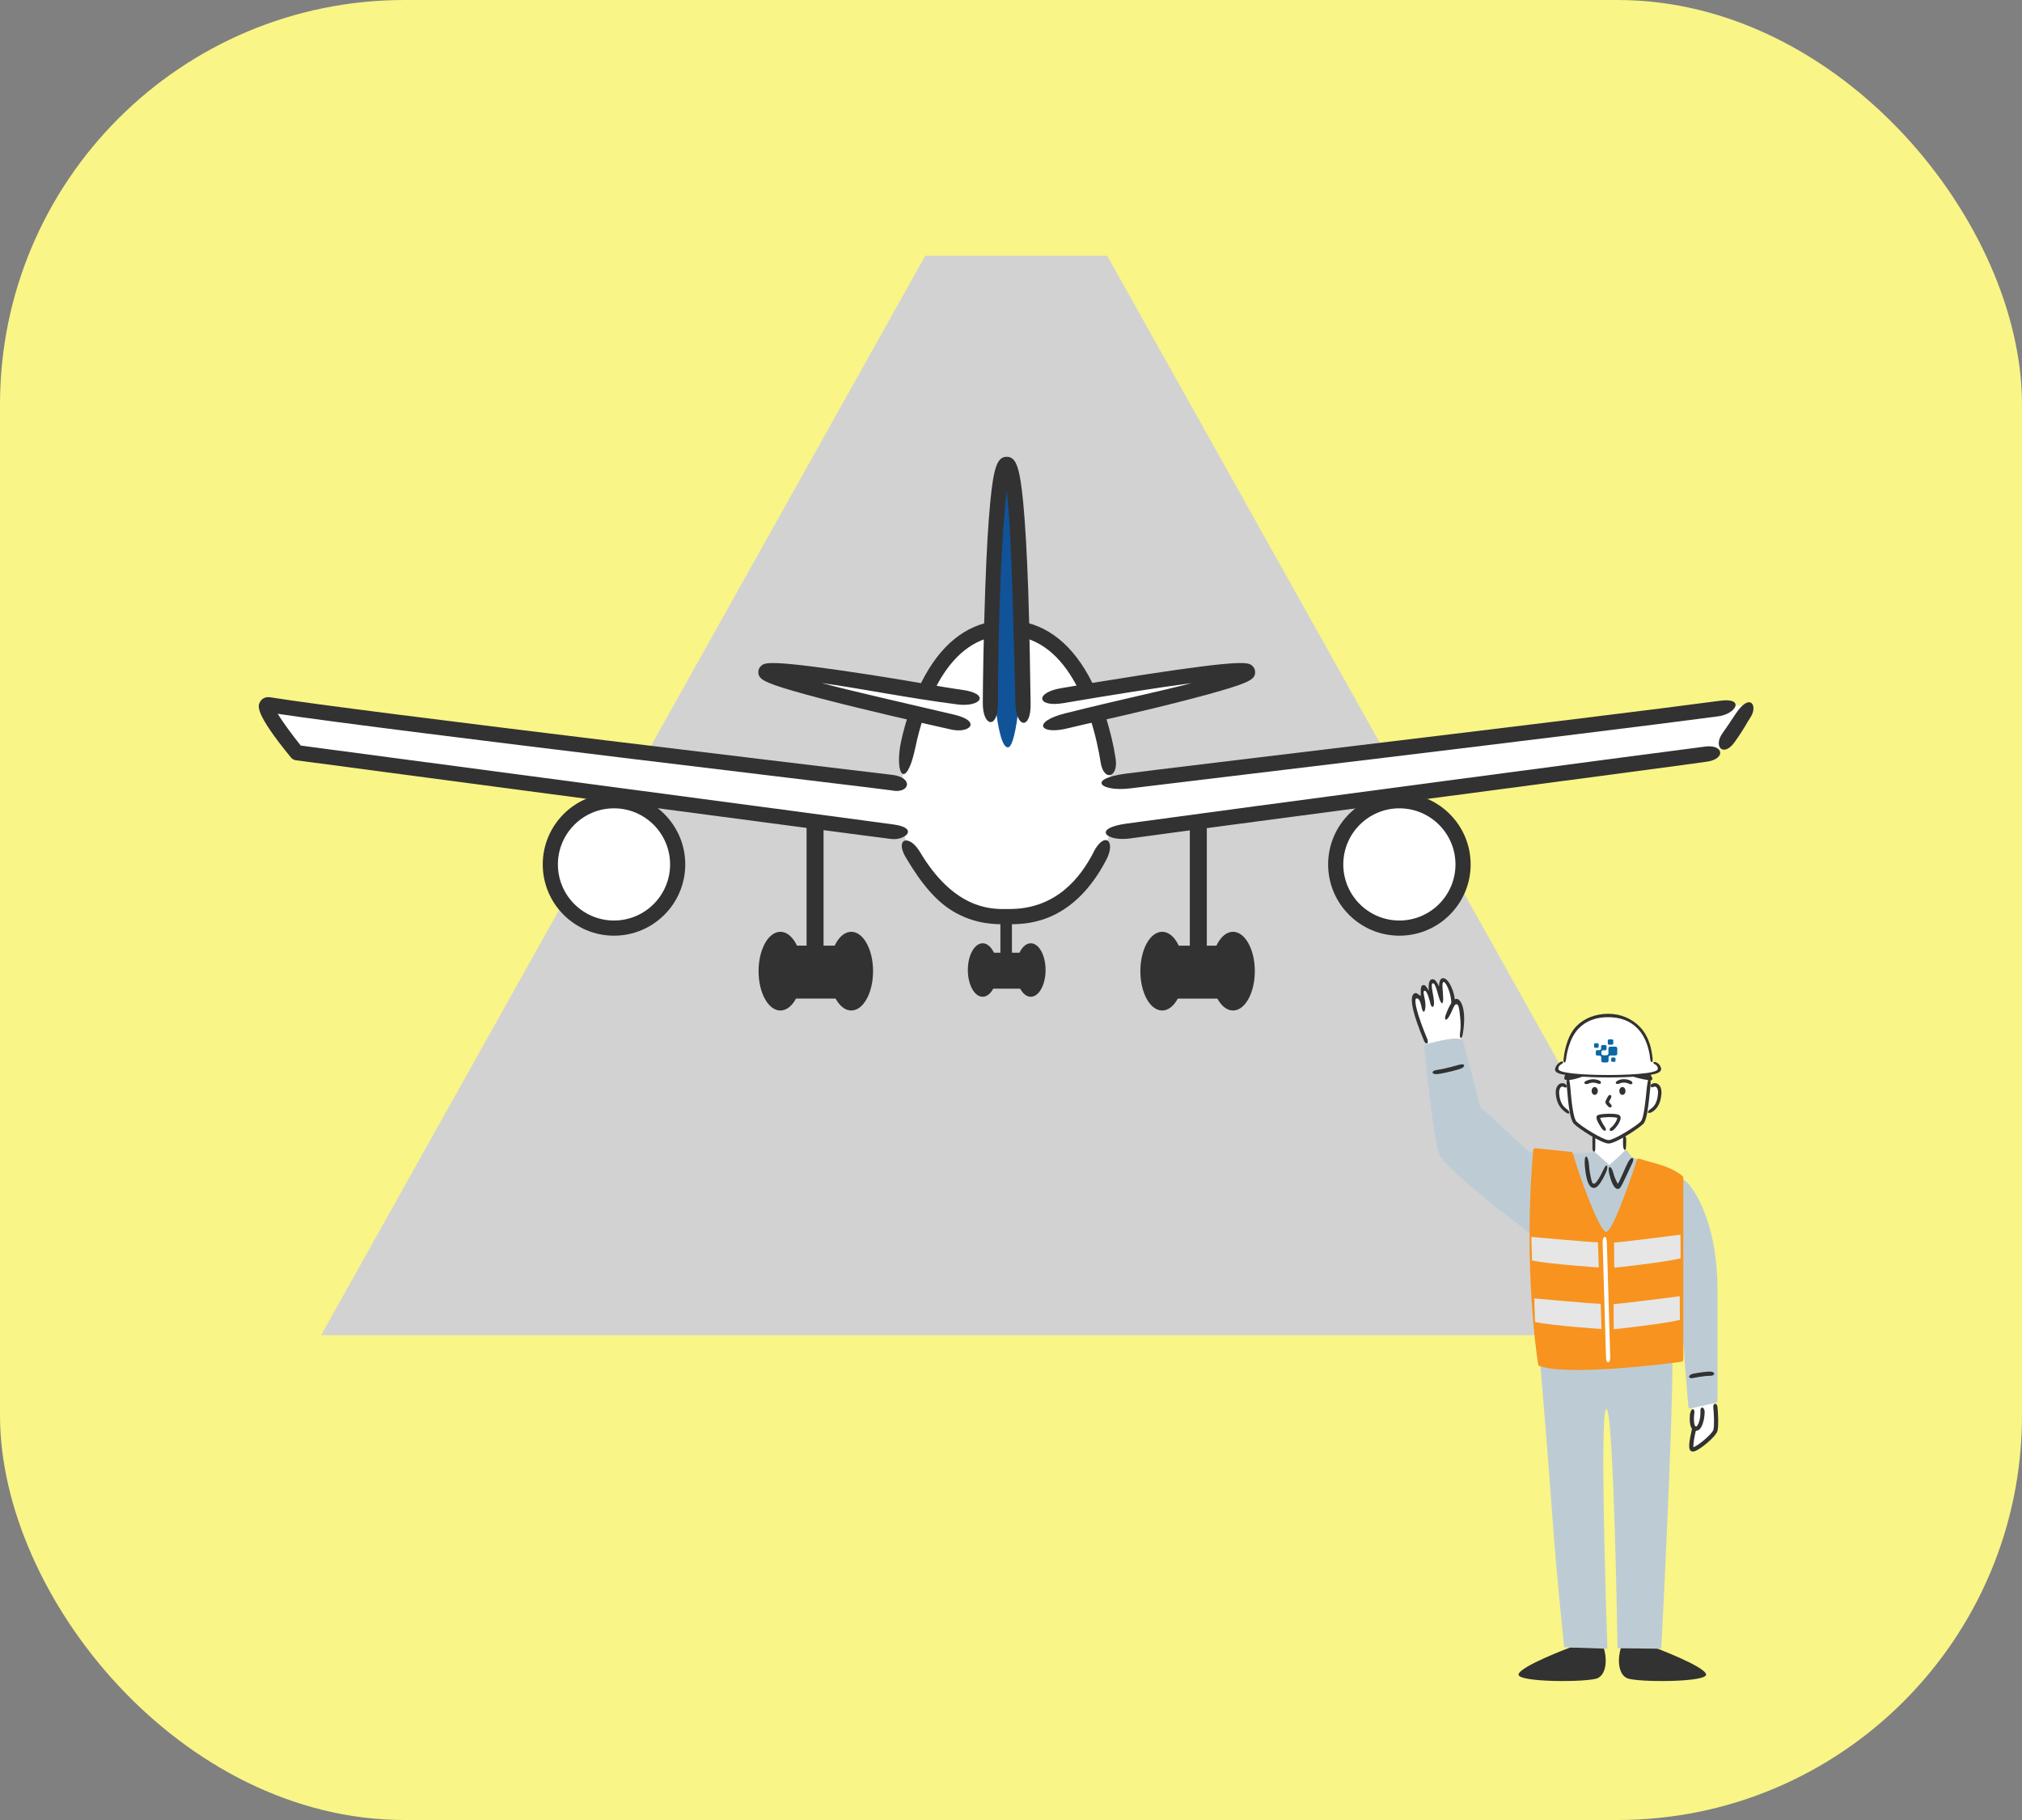 <?xml version="1.0" encoding="UTF-8"?><svg id="b" xmlns="http://www.w3.org/2000/svg" viewBox="0 0 500 450"><rect x="0" y="0" width="500" height="450" fill="#808080" stroke="none"/><defs><style>.d{fill-rule:evenodd;}.d,.e{fill:#0a68a5;}.f{fill:#f9f587;}.g{fill:#fff;}.h{fill:#105399;}.i{fill:#323232;}.j{fill:#e6e6e6;}.k{fill:#f7931e;}.l{fill:#bdccd4;}.m{fill:#d2d2d2;}</style></defs><g id="c"><g><rect class="f" width="500" height="450" rx="100" ry="100"/><polygon class="m" points="79.4 330.14 228.8 63.24 273.78 63.24 423.19 330.14 79.4 330.14"/><g><circle class="g" cx="346.08" cy="213.41" r="15.21"/><circle class="g" cx="152.5" cy="213.41" r="15.21"/><path class="g" d="M431.33,174.26c-23.07,3.74-156.52,19.33-156.52,19.33,0,0-.64-8.23-3.6-17.07,13.4-3.08,37.27-8.8,37.27-10.37s-24.84,2.35-39.46,4.78c-3.31-7.22-8.45-13.75-16.36-15.33-.44-17.88-1.44-40.79-3.73-40.79s-3.29,22.91-3.73,40.79c-7.91,1.58-13.05,8.11-16.36,15.33-14.62-2.43-39.46-6.32-39.46-4.78s23.87,7.28,37.27,10.37c-2.96,8.84-3.6,17.07-3.6,17.07,0,0-133.44-15.59-156.52-19.33-3.27-.53,6.86,11.85,6.86,11.85l149.97,19.95c8.42,21.51,21.83,20.57,25.57,20.57s17.15,.94,25.57-20.57l149.97-19.95s10.13-12.38,6.86-11.85Z"/><path class="i" d="M235.13,180.36c-.12-.03-11.69-2.59-23.11-5.38-6.72-1.64-12.09-3.05-15.94-4.17-7.44-2.17-8.56-2.98-8.56-4.65,0-.6,.27-1.17,.73-1.56,.94-.79,1.91-1.61,27.16,2.28,9.23,1.42,18.39,3.14,22.28,3.65,7.37,.96,4.92,4.39-.95,3.64-12.01-1.53-24.45-4.05-33.54-5.28,7.73,2.05,18.86,4.55,32.74,7.81,6.91,1.62,3.89,4.77-.81,3.66Z"/><path class="i" d="M151.83,231.35c-9.72,0-17.62-7.9-17.62-17.62s7.9-17.62,17.62-17.62,17.62,7.9,17.62,17.62-7.9,17.62-17.62,17.62Zm0-31.49c-7.65,0-13.87,6.22-13.87,13.87s6.22,13.87,13.87,13.87,13.87-6.22,13.87-13.87-6.22-13.87-13.87-13.87Z"/><ellipse class="i" cx="192.97" cy="240.12" rx="5.39" ry="9.73"/><ellipse class="i" cx="210.5" cy="240.12" rx="5.39" ry="9.73"/><rect class="i" x="193.99" y="233.81" width="15.12" height="13.09"/><rect class="i" x="199.45" y="202.89" width="4.2" height="34.51"/><ellipse class="i" cx="242.99" cy="239.84" rx="3.66" ry="6.61"/><ellipse class="i" cx="254.89" cy="239.84" rx="3.66" ry="6.61"/><rect class="i" x="243.68" y="235.56" width="10.27" height="8.89"/><rect class="i" x="247.38" y="226.27" width="2.85" height="11.72"/><path class="i" d="M224.94,175.74c-.92,2.7-1.65,5.34-2.15,7.73-.16,.76-.27,1.48-.35,2.15-.73,6.47,1.59,8.47,3.52,.88,.13-.52,.27-1.1,.4-1.72,.51-2.45,1.22-5.21,2.18-8.01-1.2-.34-2.4-.74-3.6-1.02Z"/><path class="i" d="M227.03,170.42c1.24,.34,2.48,.61,3.72,.84,3.06-6.48,7.68-12.22,14.52-13.74-.17-1.27-.34-2.53-.36-3.76-7.48,1.47-13.58,7.15-17.88,16.66Z"/><path class="i" d="M252.6,153.69c-.03,1.26-.26,2.52-.27,3.78,6.99,1.43,11.67,7.25,14.77,13.82,1.24-.37,2.54-.63,3.8-.77-4.38-9.73-10.62-15.46-18.3-16.83Z"/><path class="i" d="M273.22,176.6c-1.22,.32-2.41,.66-3.66,.95,1.28,3.9,2.18,8.15,2.6,10.92,.75,4.85,4.43,3.86,3.71-.91-.48-3.19-1.31-6.82-2.65-10.96Z"/><path class="i" d="M425.37,173.26c-30.14,4.05-137.21,16.71-147.02,18.03-9.81,1.32-6.14,4.53,1.11,3.64,7.25-.89,114.48-13.69,145.46-17.82,4.4-.59,6.62-4.68,.45-3.85Z"/><path class="i" d="M68.68,176.49c28.5,4.27,150.48,18.65,151.75,18.93,4.5,.98,5.65-3.17,.21-3.83-5.44-.67-132.52-15.73-153.8-19.18-1.08-.18-2.02,.23-2.51,1.09-.57,.99-1.52,2.64,7.62,13.8,.3,.37,.73,.61,1.2,.67,0,0,143.96,19.12,147.33,19.48s6.81-2.69,.6-3.58-146.7-19.52-146.7-19.52c-2.19-2.72-4.47-5.84-5.71-7.86Z"/><path class="i" d="M270.44,210.67c-3.18,6.18-9.17,14.09-20.82,14.09-.07,0-.15,0-.22,0h-.94c-3.87,.04-12.74-.31-20.95-14.08-2.72-4.57-6.3-3.36-3.52,1.33,3.71,6.25,7.51,11.09,12.48,13.77,5.16,2.79,9.8,2.75,12.02,2.73h.87c.21,0,.43,0,.67,0,4.57,0,15.59-.62,23.56-15.98,2.43-4.68-.48-7.09-3.17-1.87Z"/><path class="i" d="M421.76,184.58c-3.96,.47-119.45,15.77-143.23,19.06-8.59,1.19-4.96,4.48,.89,3.67,22.03-3.04,138.89-18.34,142.9-19.02,4.43-.75,3.86-4.24-.55-3.71Z"/><path class="i" d="M429.2,176.49c-1.79,2.71-2.61,3.88-3.21,4.72-2.49,3.48,.25,6.01,2.86,2.39,2.49-3.44,3.1-4.9,3.99-6.21,1.94-2.86-.05-6.33-3.64-.9Z"/><path class="h" d="M249.24,184.79c-5.55,.1-5.7-68.83-.05-68.83,6.11,0,4.57,68.75,.05,68.83Z"/><path class="i" d="M251.1,173.99c-.56-20.87-.95-42.8-2.16-52.66-1.21,9.86-2.14,31.78-2.16,52.66,0,6.32-3.76,5.83-3.75-.1,.01-5.03,.19-16.73,.6-28.32,.32-8.98,.73-16.15,1.23-21.3,.84-8.78,1.76-11.33,4.08-11.33s3.23,2.54,4.08,11.33c.49,5.15,.91,12.32,1.23,21.3,.41,11.59,.48,23.29,.6,28.32,.16,6.59-3.58,6.24-3.75,.11Z"/><path class="i" d="M263.43,176.37c13.13-3.31,23.8-5.5,31.25-7.48-8.61,1.16-20.31,3.01-31.66,4.95-6.63,1.14-7.26-2.56-.63-3.69,4.56-.78,12.3-2.07,20.09-3.27,25.25-3.89,26.22-3.07,27.16-2.28,.47,.39,.73,.96,.73,1.56,0,1.67-1.12,2.48-8.56,4.65-3.85,1.12-9.22,2.53-15.94,4.17-9.24,2.26-18.6,4.28-21.87,5.1-6.92,1.73-8.96-1.6-.56-3.72Z"/><path class="i" d="M346.04,231.35c-9.72,0-17.62-7.9-17.62-17.62s7.9-17.62,17.62-17.62,17.62,7.9,17.62,17.62-7.9,17.62-17.62,17.62Zm0-31.49c-7.65,0-13.87,6.22-13.87,13.87s6.22,13.87,13.87,13.87,13.87-6.22,13.87-13.87-6.22-13.87-13.87-13.87Z"/><ellipse class="i" cx="304.9" cy="240.12" rx="5.39" ry="9.73"/><ellipse class="i" cx="287.38" cy="240.12" rx="5.39" ry="9.73"/><rect class="i" x="288.77" y="233.81" width="15.12" height="13.09" transform="translate(592.65 480.72) rotate(-180)"/><rect class="i" x="294.23" y="202.89" width="4.2" height="34.51" transform="translate(592.65 440.29) rotate(-180)"/></g><g><path class="g" d="M407.85,265.77c-.51,4.78-.83,10.45-1.91,11.59-1.08,1.15-6.69,4.71-8.22,4.71-1.53,0-7.13-3.57-8.22-4.71s-1.4-6.82-1.91-11.59c0,0,3.31-3.03,10.13-3.03s10.13,3.03,10.13,3.03Z"/><path class="g" d="M389.52,270.48s-2.78-2.74-3.5-2.32-1.77,5.9,3.16,7.25l.34-4.93Z"/><polygon class="g" points="394.32 280.47 393.99 286.08 398.37 288.86 401.78 286.04 401.62 279.38 394.32 280.47"/><path class="g" d="M406.08,275.16s2.4-.13,3.58-1.73c.76-1.03,1.05-4,.08-4.93s-2.49,.63-2.49,.63l-1.18,6.03Z"/><path class="g" d="M353.01,259.1s-4.46-11.8-3.2-12.86c.55-.46,1.77,.76,1.77,.76,0,0-.17-2.61,.42-2.7s1.56,1.81,1.56,1.81c0,0-.34-3.41,.72-3.58,1.05-.17,1.77,2.61,1.77,2.61,0,0,.13-2.49,.76-2.66s1.85,1.31,2.7,5.31c0,0,1.35-.55,1.73,1.39,.38,1.94-.04,8.77-.04,8.77l-8.18,1.14Z"/><path class="g" d="M418.65,347.41s-1.22,5.14,.55,5.69c0,0-1.48,4.51-.89,5.18s5.78-3.46,5.99-4.68c.21-1.22-.42-7.88-.42-7.88l-5.23,1.69Z"/><g><path class="i" d="M400.84,407.34h8.27s12.46,4.66,12.77,6.66-17.26,2-19.57,.92c-2.31-1.08-2.31-5.08-1.46-7.59Z"/><path class="i" d="M396.55,407.34h-8.27s-12.46,4.66-12.77,6.66,17.26,2,19.57,.92,2.31-5.08,1.46-7.59Z"/><path class="i" d="M387.27,264.58s-.23,1.19-.43,1.78c-.05,.14-.09,.55,.28,.62,.5,.11,1.44,.09,2.86-.34,2.45-.73,8.09-2.97,8.09-2.97,0,0,5.24,3.06,10.17,3.45,.17,.01,.45-.22,.31-.6-.4-1.02-1.59-2.99-4.89-3.46-4.52-.65-14.84-2.62-16.39,1.51Z"/><path class="l" d="M413.56,335.89c0,19.72-2.77,71.76-2.77,71.76l-10.81-.12s-.9-59.15-2.75-59.15,.25,59.27,.25,59.27l-10.69-.37s-1.89-17.61-2.86-31.48c-.97-13.87-3.05-38.52-3.05-38.52l32.68-1.39Z"/><path class="i" d="M392.24,267.25c.06-.02,1.48-.8,3.14-.13,.82,.33,.61,1.16-.31,.78-1.28-.52-2.37,.07-2.42,.09-.79,.28-1.29-.4-.41-.74Z"/><path class="i" d="M402.89,267.99s-1.16-.64-2.42-.09c-.94,.41-1.36-.32-.31-.78,1.64-.72,3.08,.1,3.14,.13,.77,.45,.21,1.1-.41,.74Z"/><path class="i" d="M407.26,268.64c-.38,3.66-.75,7.82-1.53,8.65-.51,.54-2.17,1.71-3.87,2.73-2.31,1.38-3.63,1.88-4.08,1.88-1.33,0-6.82-3.4-7.96-4.61-.79-.83-1.24-4.98-1.53-8.65-.23-2.95-1.1-3.16-.84,.08,.4,5.05,.84,8.18,1.76,9.15,1.06,1.12,6.81,4.87,8.57,4.87s7.51-3.75,8.57-4.87c.92-.97,1.24-4.11,1.76-9.15,.3-2.87-.52-3.2-.84-.08Z"/><path class="g" d="M397.69,266.1c-.87,0-1.76,0-2.63-.03-2.72-.06-5.06-.21-6.77-.43-2.32-.3-3.24-.68-3.24-1.35,0-.23,.04-1.28,1.75-1.77,.04-1.26,.38-5.69,3.34-8.71,1.86-1.89,4.38-2.85,7.5-2.85s5.65,.96,7.5,2.85c2.96,3.02,3.31,7.45,3.34,8.71,1.73,.49,1.76,1.57,1.75,1.78-.02,.63-.86,.9-1.69,1.08-.84,.19-2.03,.35-3.53,.47-2.1,.17-4.67,.26-7.33,.26Z"/><path class="i" d="M409.2,263.13c.76,.39,.75,1.01,.74,1.15-.01,.43-.84,.66-1.45,.8-.83,.19-2,.34-3.49,.46-2.74,.22-6.42,.31-9.93,.23-2.71-.06-5.04-.21-6.74-.43-2.03-.26-2.98-.6-2.98-1.06h0c0-.15,0-.74,.76-1.16,.73-.41,.45-.94-.3-.52-1.04,.58-1.29,1.61-1.28,1.82,0,.99,1.57,1.23,3.72,1.51,1.72,.22,4.08,.37,6.81,.44,.87,.02,1.76,.03,2.64,.03,2.67,0,5.28-.09,7.35-.26,1.52-.12,2.72-.28,3.57-.47,.61-.14,2.12-.4,2.15-1.34,0-.19-.17-1.12-1.11-1.61-.71-.37-1.23,.02-.46,.41Z"/><path class="i" d="M390.42,254.24c1.78-1.82,4.22-2.74,7.23-2.74s5.45,.92,7.23,2.74c2.37,2.42,2.99,5.78,3.18,7.56,.11,1.11,.71,1.12,.59-.08-.19-1.87-.7-5.33-3.18-7.86-1.9-1.94-4.6-3.2-7.78-3.2s-5.98,1.13-7.88,3.07c-2.56,2.61-3.07,7.24-3.17,8.15s.43,1.26,.58,.16,.72-5.27,3.2-7.8Z"/><path class="i" d="M387.34,275.15c-1.53-1.01-2.45-2.41-2.63-4.72-.12-1.62,.65-2.53,1.48-2.6,.22-.02,.45,0,.65,.08,.95,.44,.61,1.31-.05,.89-.17-.11-.37-.14-.53-.13-.4,.03-.78,.69-.71,1.7,.14,1.87,.75,3.06,1.87,3.85,.96,.68,.79,1.51-.08,.93Z"/><path class="i" d="M408.22,274.15c1.1-.73,1.63-1.97,1.77-3.79,.08-1.01-.31-1.66-.71-1.7-.15-.01-.32,.01-.47,.1-.57,.34-.98-.47-.2-.83,.23-.11,.49-.14,.75-.12,.83,.07,1.6,.99,1.48,2.6-.16,2.06-.82,3.53-2.12,4.41-1.14,.77-1.86,.22-.48-.69Z"/><path class="i" d="M393.78,284.03c-.02-1.03,0-2.98,0-2.98,0-.26,.16-.46,.35-.46s.35,.21,.35,.46c0,0,.03,1.42,0,2.95-.03,1.27-.68,.75-.69,.02Z"/><path class="i" d="M401.37,283.48c-.07-.73-.01-2.07-.01-2.07,0-.26,.17-.46,.37-.46s.37,.21,.37,.46c0,0,.07,.08,0,1.88-.07,1.8-.65,.92-.73,.19Z"/><path class="i" d="M394.34,270.71c-.43,0-.76-.42-.76-.97s.33-.97,.76-.97,.76,.42,.76,.97-.33,.97-.76,.97Z"/><path class="i" d="M401.19,270.71c-.43,0-.76-.42-.76-.97s.33-.97,.76-.97,.76,.42,.76,.97-.33,.97-.76,.97Zm.13-.8h0Z"/><path class="i" d="M397.66,273.57c-.68-.69-.68-.96-.68-1.06,0-.09,0-.32,.62-1.39,.48-.82,1.11-.23,.73,.42-.19,.33-.41,.75-.48,.94,.07,.11,.25,.32,.42,.49,.65,.66-.03,1.17-.6,.6Z"/><path class="i" d="M398.41,278.76c.2-.13,.64-.57,1.02-1.18,.39-.62,.49-1.02,.48-1.17-.2-.1-.91-.22-2.17-.2-.97,.02-1.73,.11-2.07,.2,.15,.43,.62,1.44,1.16,2.2,.74,1.05-.12,1.31-.72,.44-1.62-2.32-1.34-2.85-1.29-3,.09-.3,.4-.49,1.66-.61,.77-.07,1.67-.09,2.4-.05,1.33,.08,1.64,.34,1.77,.58,.51,.93-1.11,3.06-1.82,3.52-.74,.47-1.13-.29-.42-.73Z"/><path class="l" d="M418.03,348.27c-.11,0-.22-.03-.31-.1-.12-.09-.2-.23-.21-.38-.02-.2-1.41-15.97-2.02-27.5l-1.41,15.63c-.02,.25-.22,.45-.48,.47l-28.97,2.31c-.27,.02-.51-.17-.56-.44l-5.21-32.92c-2.16-1.62-21.24-16.02-22.86-19.81-1.66-3.88-3.75-25.82-3.84-26.76-.02-.25,.13-.48,.37-.55,.02,0,1.93-.56,3.95-.98,3.83-.79,4.79-.43,5.19-.02,.07,.07,.11,.15,.14,.24l4.28,16.28,12.08,11.08s11.9,.52,12.69,.46,3.13-.46,3.13-.46c.2-.06,.41,0,.54,.16l3.44,3.07s2.98-2.62,3.53-3.26,.97-.22,1.04-.08l.95,1.42c1.65,.58,11.6,4.14,13.67,6.21,.6,.6,2.72,2.98,4.63,8.22,1.94,5.32,2.92,11.54,2.92,18.5v27.27c0,.24-.17,.45-.41,.51l-6.16,1.39s-.08,.01-.11,.01Z"/><path class="k" d="M390.2,338.74c-3.92,0-7.37-.26-9.49-.97-.18-.06-.32-.22-.35-.41-.04-.23-3.82-23.52-1.22-52.98,.01-.14,.08-.27,.19-.36,.11-.09,.25-.13,.39-.12l8.78,.92c.21,.02,.39,.17,.45,.38,1.29,4.68,6.5,19.33,8.24,19.4s7.41-17.14,7.52-17.66,.37-.55,.98-.35,1.31,.42,3.52,1.01c2.98,.81,5.29,1.88,6.85,3.19,.12,.1,.19,.25,.19,.4v44.99c0,.26-.19,.48-.45,.52-.81,.11-14.95,2.03-25.58,2.03Z"/><path class="i" d="M394.13,293.72c-1.16,0-1.64-1.69-1.89-2.96-.26-1.29-.34-2.56-.35-2.61-.24-3.08,.84-2.72,1.04-.07,0,.01,.08,1.26,.33,2.48,.35,1.76,.43,2.02,.87,2.12s1.41-1.41,2.41-3.55c.8-1.71,1.17-.8,.74,.37-.02,.05-1.74,4.36-3.15,4.22Z"/><path class="i" d="M400.13,293.97c-.06,0-.12,0-.18-.01-.22-.04-1.11-.11-1.98-3.55-.61-2.4,.45-2.44,.99-.33,.28,1.11,.81,2.15,1.1,2.63,.53-.8,1.85-4.09,2.49-5.29,.96-1.79,1.88-1.29,.92,.49-.21,.39-2.32,5.2-2.87,5.81-.13,.14-.29,.23-.47,.24Z"/><path class="i" d="M361.04,255.42c.18-1.03,.18-2.34,.04-3.77-.22-2.15-.34-3.39-.95-3.35-.61,.04-.93,1.56-1.79,3.02-.86,1.45-1.23,.68-.87-.31s1.54-4.1,2.74-4.04c1.1,.05,2.51,2.77,1.51,8.67-.26,1.52-.92,1.21-.67-.22Z"/><path class="i" d="M352.11,257.27c-.48-1.08-1.07-2.63-1.63-4.19-1.93-5.43-1.44-7.05-.77-7.44,.58-.33,.99,.27,1.28,.41,.12,.06,.24,.14,.35,.24-.09-1.97,.08-2.34,.26-2.55,.11-.12,.26-.19,.42-.19,.19,0,.53,0,1.29,1.43-.12-1.82,.09-2.65,.72-2.84,.14-.04,.36-.06,.62,.08,.42,.23,.83,.92,1.18,1.7,.05-1.19,.27-1.6,.46-1.81,.15-.17,.35-.26,.56-.26,.9,0,1.65,1.34,2.02,2.14,.6,1.3,.94,2.8,.94,4.1h-.93c0-2.61-1.45-5.52-1.95-5.29s-.06,2.41-.06,4.07-.44,1.44-.91,.18c-.46-1.27-.95-4.01-1.66-3.94-.71,.07,.31,3.3,.31,4.83s-.7,1.09-.89,.25-.87-3.45-1.49-3.22,.41,2.22,.24,4.05c-.17,1.83-.73,1.11-.92,.12-.18-.99-.49-2.01-.98-2.25-.09-.04-.22-.08-.47,.06,0,0-.63,.6,1.28,5.94,.5,1.4,1.03,2.78,1.48,3.8,.61,1.39-.2,1.85-.77,.57Z"/><g><path class="d" d="M398.41,262.3c0,.13,.11,.24,.24,.24h.59c.13,0,.24-.11,.24-.24v-.58c0-.13-.11-.24-.24-.24h-.59c-.13,0-.24,.11-.24,.24v.58Z"/><path class="d" d="M394.18,258.82c0,.14,.11,.25,.25,.25h.63c.14,0,.25-.11,.25-.25v-.62c0-.14-.11-.25-.25-.25h-.63c-.14,0-.25,.11-.25,.25v.62Z"/><path class="e" d="M398.94,257.98s0-.08,0-.12v-.44s0-.08,0-.12c0-.18-.15-.32-.34-.32h-.68c-.18,0-.34,.15-.34,.33v.67c0,.18,.15,.33,.34,.33h.68c.18,0,.33-.15,.34-.32Z"/><path class="e" d="M399.51,258.79h-1.34c-.24,0-.44,.19-.44,.43v1.09c0,.39-.06,.61-.6,.61h-.54c-.37,0-.6-.11-.6-.49v-.31c0-.34,.13-.42,.42-.42h.53c.18,0,.33-.15,.33-.33v-.66c0-.11-.06-.21-.15-.27-.05-.03-.12-.05-.18-.05h-.65c-.4,0-.37,.36-.37,.36v.11h0v.28c0,.31-.09,.51-.47,.51h-.5c-.19,0-.34,.15-.34,.33v.68c0,.18,.15,.33,.34,.33h.46c.44,0,.55,.22,.55,.64v.63c0,.24,.2,.44,.45,.44h.91c.25,0,.45-.2,.45-.44v-.68c0-.5,.18-.61,.62-.61h1.1c.24,0,.43-.19,.43-.43v-1.32c0-.23-.2-.43-.43-.43Z"/></g><path class="i" d="M419.39,353.77c-.36,0-.69-.15-.94-.43-.39-.44-.59-1.2-.61-2.32-.01-.76,.07-1.42,.07-1.44,.36-1.73,1.35-1.4,1.03,.13h0c-.12,.96-.11,2.5,.28,2.94,.06,.06,.1,.08,.15,.08,.47,0,1.21-1.84,1.11-3.79-.07-1.39,.99-1.08,1.04,.05,.05,1.12-.39,4.78-2.15,4.78Z"/><path class="i" d="M418.61,358.91c-.28,0-.46-.11-.57-.22-.3-.3-.52-.91-.09-3.29,.22-1.23,.51-2.36,.52-2.41,.07-.28,.36-.45,.63-.37,.28,.07,.45,.36,.37,.63-.56,2.16-.8,3.98-.71,4.58,.41-.14,1.35-.7,2.57-1.72,1.39-1.17,2.24-2.17,2.35-2.55,.3-1.02,.12-4.37-.02-5.57-.12-1.09,.9-1.28,1.04-.09,.05,.46,.39,4.56-.02,5.95-.41,1.39-4.31,4.64-5.74,5.01-.12,.03-.23,.05-.33,.05Zm.2-.92h0Z"/><path class="i" d="M418.63,340.72c-1.23,.28-1.27-.72-.11-1.03,.11-.03,2.69-.56,4.37-.56,1.26,0,1.38,1.04,0,1.04-1.57,0-4.13,.53-4.15,.54-.04,0-.07,.01-.11,.01Z"/><path class="i" d="M360.8,263.28c1.54-.48,1.71,.51,.27,1.01-.13,.05-3.35,1-5.49,1.27-1.61,.21-1.89-.81-.13-1.04,2-.26,5.19-1.21,5.22-1.22,.04-.01,.09-.02,.14-.03Z"/><path class="g" d="M397.14,335.76c-.09-3.91-.84-27.51-.84-28.52,0-1.91,1.04-1.87,1.04-.02,0,.25,.75,24.57,.84,28.42,.03,1.6-1,1.57-1.04,.11Z"/><path class="j" d="M378.66,305.82s14.61,1.34,16.49,1.34l.19,6.23s-11.8-.79-16.49-1.71l-.19-5.86Z"/><path class="j" d="M379.39,321.03s14.56,1.34,16.43,1.34l.19,6.23s-11.76-.79-16.43-1.71l-.19-5.86Z"/><path class="j" d="M415.56,305.27s-14.55,1.88-16.43,1.95l.04,6.23s11.77-1.23,16.41-2.31l-.03-5.87Z"/><path class="j" d="M415.38,320.49s-14.5,1.88-16.37,1.95l.04,6.23s11.72-1.23,16.35-2.31l-.03-5.87Z"/></g></g></g></g></svg>